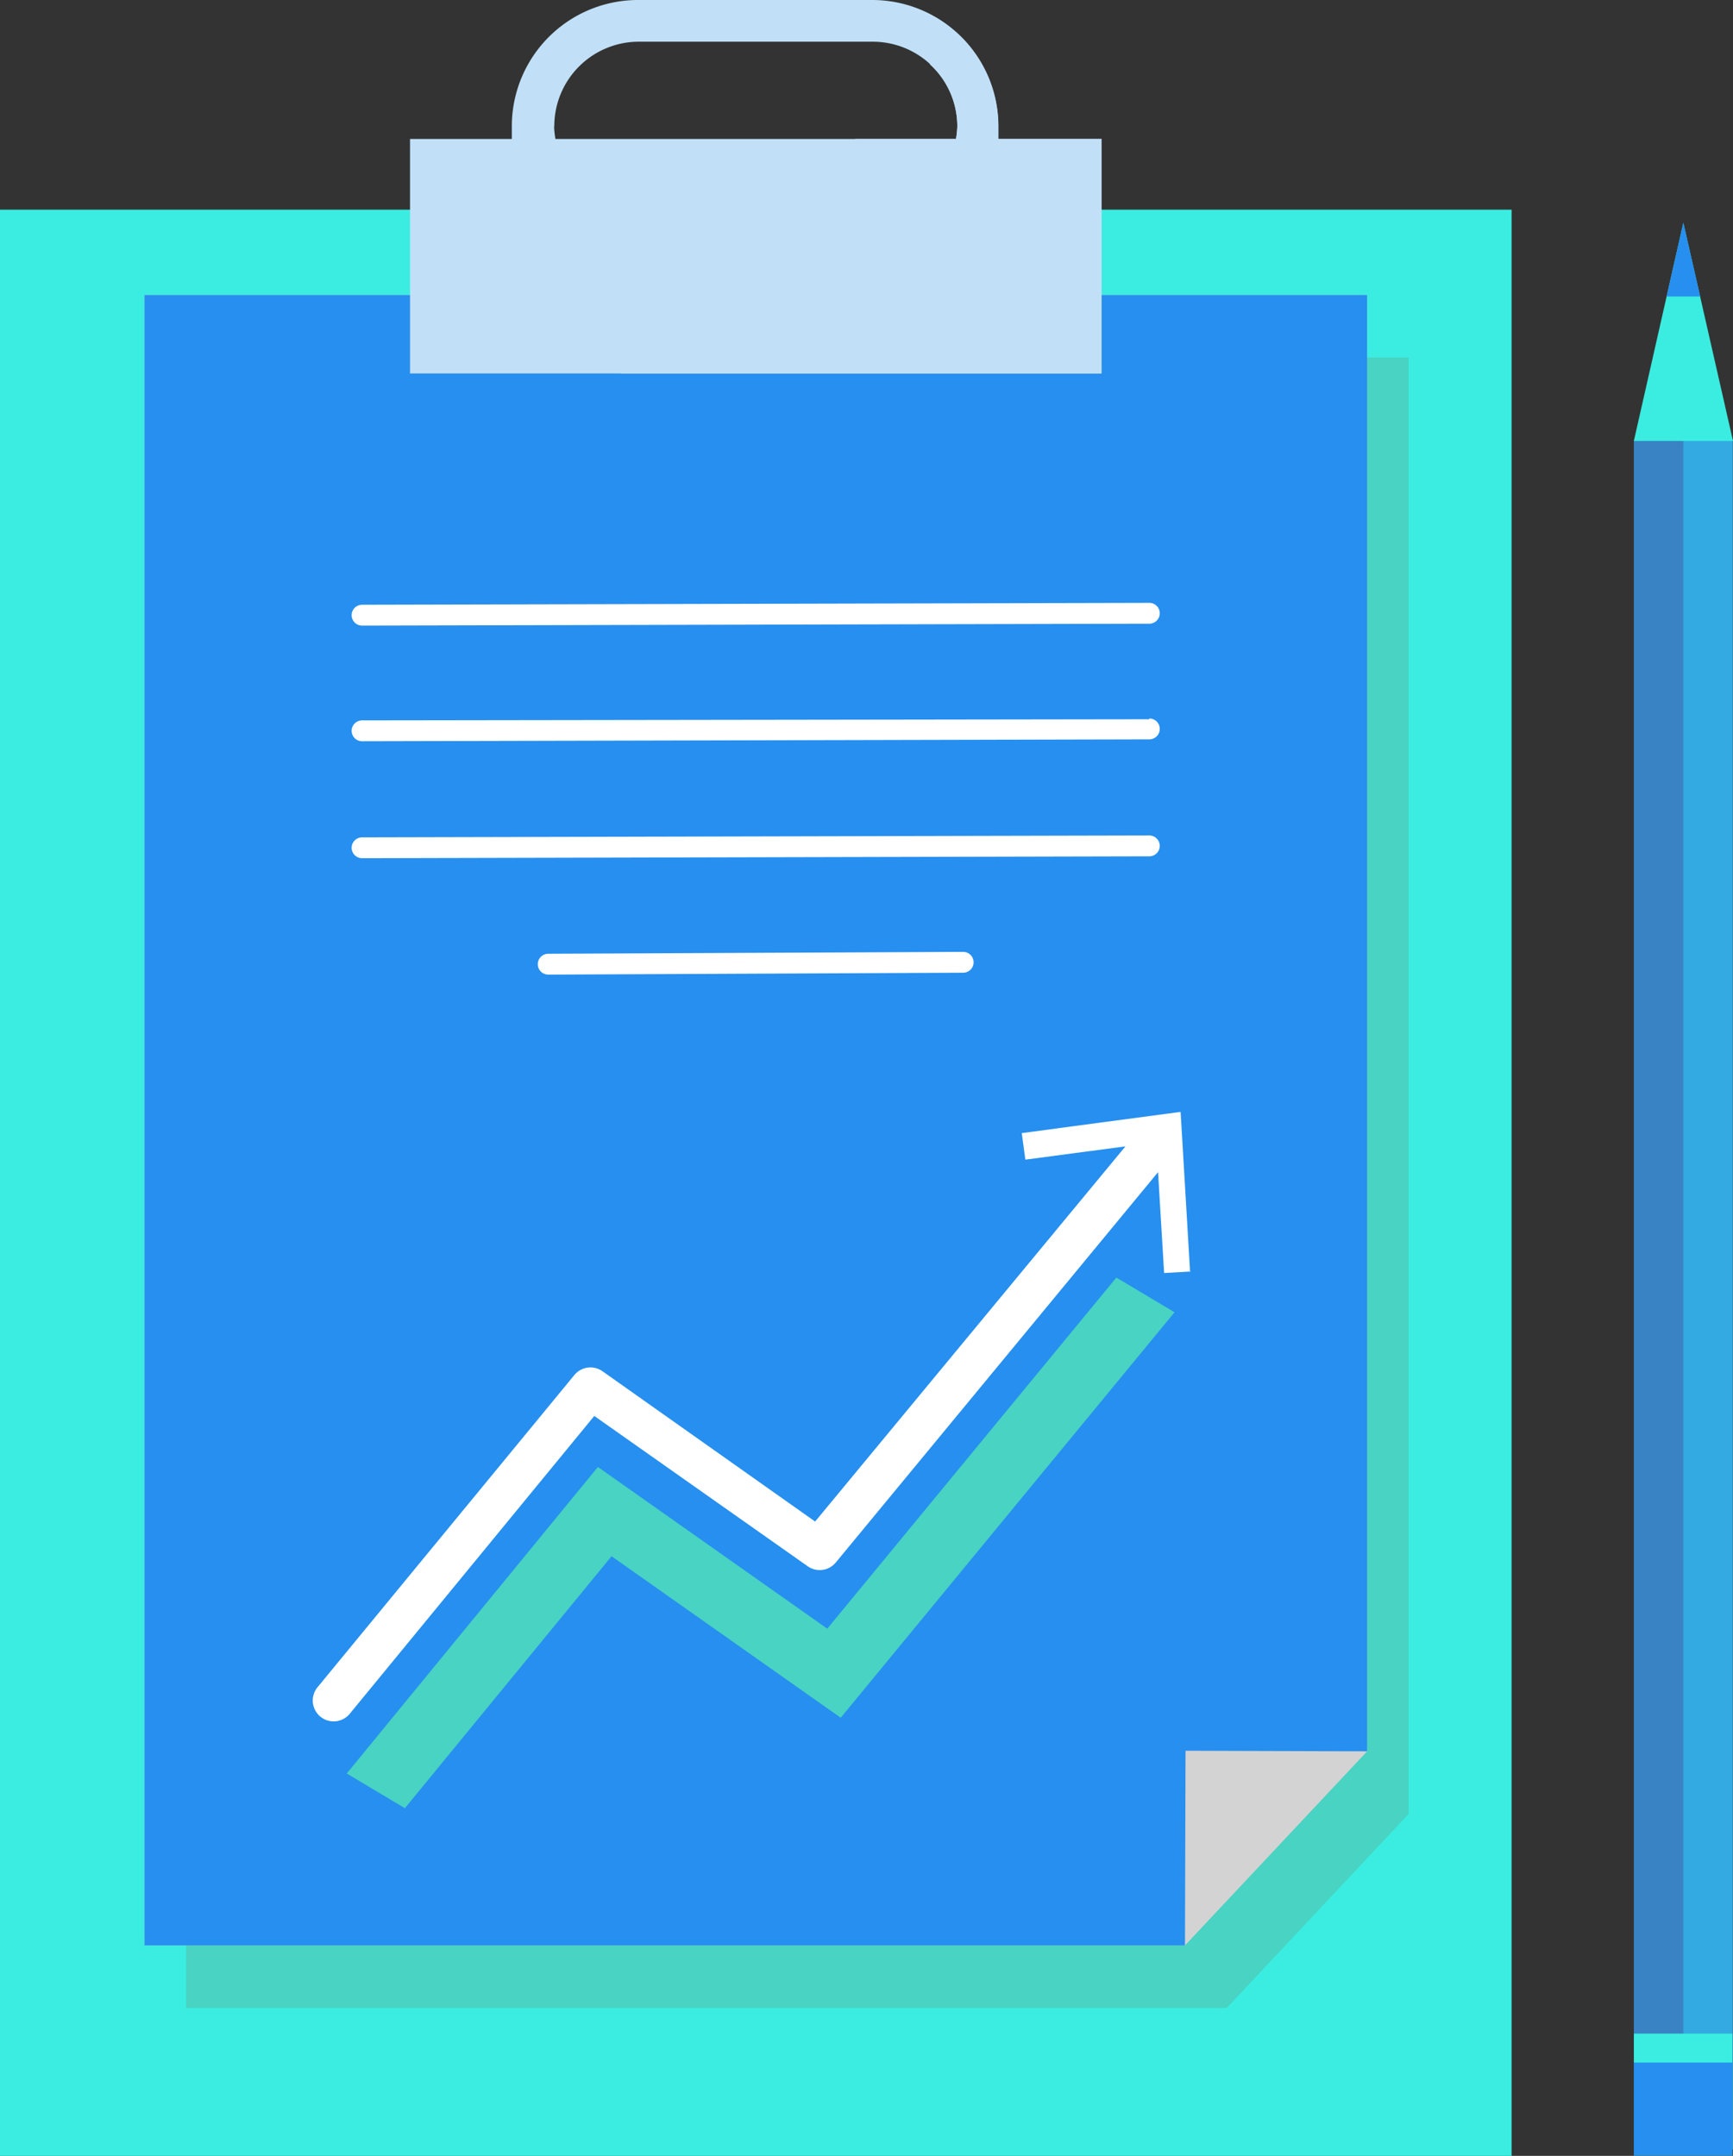 <svg xmlns="http://www.w3.org/2000/svg" viewBox="0 0 91.42 113.72"><rect x="0" y="0" width="91.42" height="113.72" fill="#333333" stroke="none"/><defs><style>.cls-1{fill:#33aae1;}.cls-2{fill:#3983c5;}.cls-3{fill:#3aede0;}.cls-4{fill:#268fef;}.cls-5{fill:#48d3c2;}.cls-6{fill:#d3d3d3;}.cls-7{fill:#c1e0f7;}.cls-8{fill:#fff;}</style></defs><title>report</title><g id="Layer_2" data-name="Layer 2"><g id="Layer_1-2" data-name="Layer 1"><polygon class="cls-1" points="88.79 113.38 88.79 23.19 91.41 23.19 91.41 113.38 88.79 113.38 88.79 113.38"/><polygon class="cls-2" points="86.19 113.41 86.19 23.21 88.79 23.21 88.79 113.41 86.19 113.41 86.19 113.41"/><polygon class="cls-3" points="86.19 23.26 91.42 23.26 88.8 11.75 86.19 23.26 86.19 23.26"/><polygon class="cls-4" points="89.69 15.64 88.8 11.75 87.92 15.64 89.69 15.64 89.69 15.64"/><polygon class="cls-3" points="79.74 113.72 0 113.72 0 11.06 79.74 11.06 79.74 113.72 79.74 113.72"/><polygon class="cls-5" points="64.71 105.92 9.82 105.92 9.82 18.86 74.31 18.86 74.31 95.68 64.71 105.92 64.71 105.92"/><polygon class="cls-6" points="62.51 102.62 7.62 102.62 7.62 15.56 72.12 15.56 72.12 92.38 62.51 102.62 62.51 102.62"/><polygon class="cls-4" points="62.51 102.62 7.62 102.62 7.62 15.56 72.12 15.56 72.12 92.38 62.54 92.35 62.51 102.62 62.51 102.62"/><path class="cls-7" d="M29.24,6.66A4.46,4.46,0,0,1,33.69,2.2H46A4.46,4.46,0,0,1,50.5,6.66a4.5,4.5,0,0,1-.07.67H29.3a4.49,4.49,0,0,1-.07-.67Zm23.43.67c0-.22,0-.44,0-.67A6.66,6.66,0,0,0,46,0H33.69A6.66,6.66,0,0,0,27,6.66c0,.23,0,.45,0,.67H21.63V19.7H58.11V7.33Z"/><path class="cls-8" d="M62.78,67.09l-.5-8.44L53.9,59.77l.19,1.4,5.28-.7L43,80.26,31.78,72.33a1.1,1.1,0,0,0-1.48.2L16.75,89a1.1,1.1,0,1,0,1.7,1.4l12.9-15.71,11.26,7.93a1.1,1.1,0,0,0,1.48-.2l17-20.59.32,5.32,1.41-.08Z"/><polygon class="cls-5" points="58.89 67.39 43.64 85.91 31.54 77.38 18.29 93.55 21.36 95.38 32.26 82.09 44.35 90.61 61.96 69.22 58.89 67.39 58.89 67.39"/><path class="cls-8" d="M19.1,33h0l41.53-.1a.55.55,0,0,0,0-1.1h0l-41.53.1a.55.55,0,1,0,0,1.1Z"/><path class="cls-8" d="M60.63,44.07h0l-41.53.1a.55.55,0,0,0,0,1.1h0l41.53-.1a.55.55,0,1,0,0-1.1Z"/><path class="cls-8" d="M50.81,50.21h0l-21.89.1a.55.55,0,0,0,0,1.1h0l21.89-.1a.55.55,0,0,0,0-1.1Z"/><path class="cls-8" d="M60.63,37.94h0L19.1,38a.55.55,0,0,0,0,1.1h0L60.63,39a.55.55,0,1,0,0-1.1Z"/><path class="cls-7" d="M52.66,7.33c0-.22,0-.44,0-.67a6.64,6.64,0,0,0-2.09-4.83L49.05,3.39A4.43,4.43,0,0,1,50.5,6.66a4.5,4.5,0,0,1-.07.67H45.12L32.74,19.7H58.11V7.33Z"/><polygon class="cls-3" points="91.39 107.27 86.19 107.27 86.19 113.7 91.39 113.7 91.39 107.27 91.39 107.27"/><polygon class="cls-4" points="91.39 108.8 86.19 108.8 86.19 113.7 91.39 113.7 91.39 108.8 91.39 108.8"/></g></g></svg>